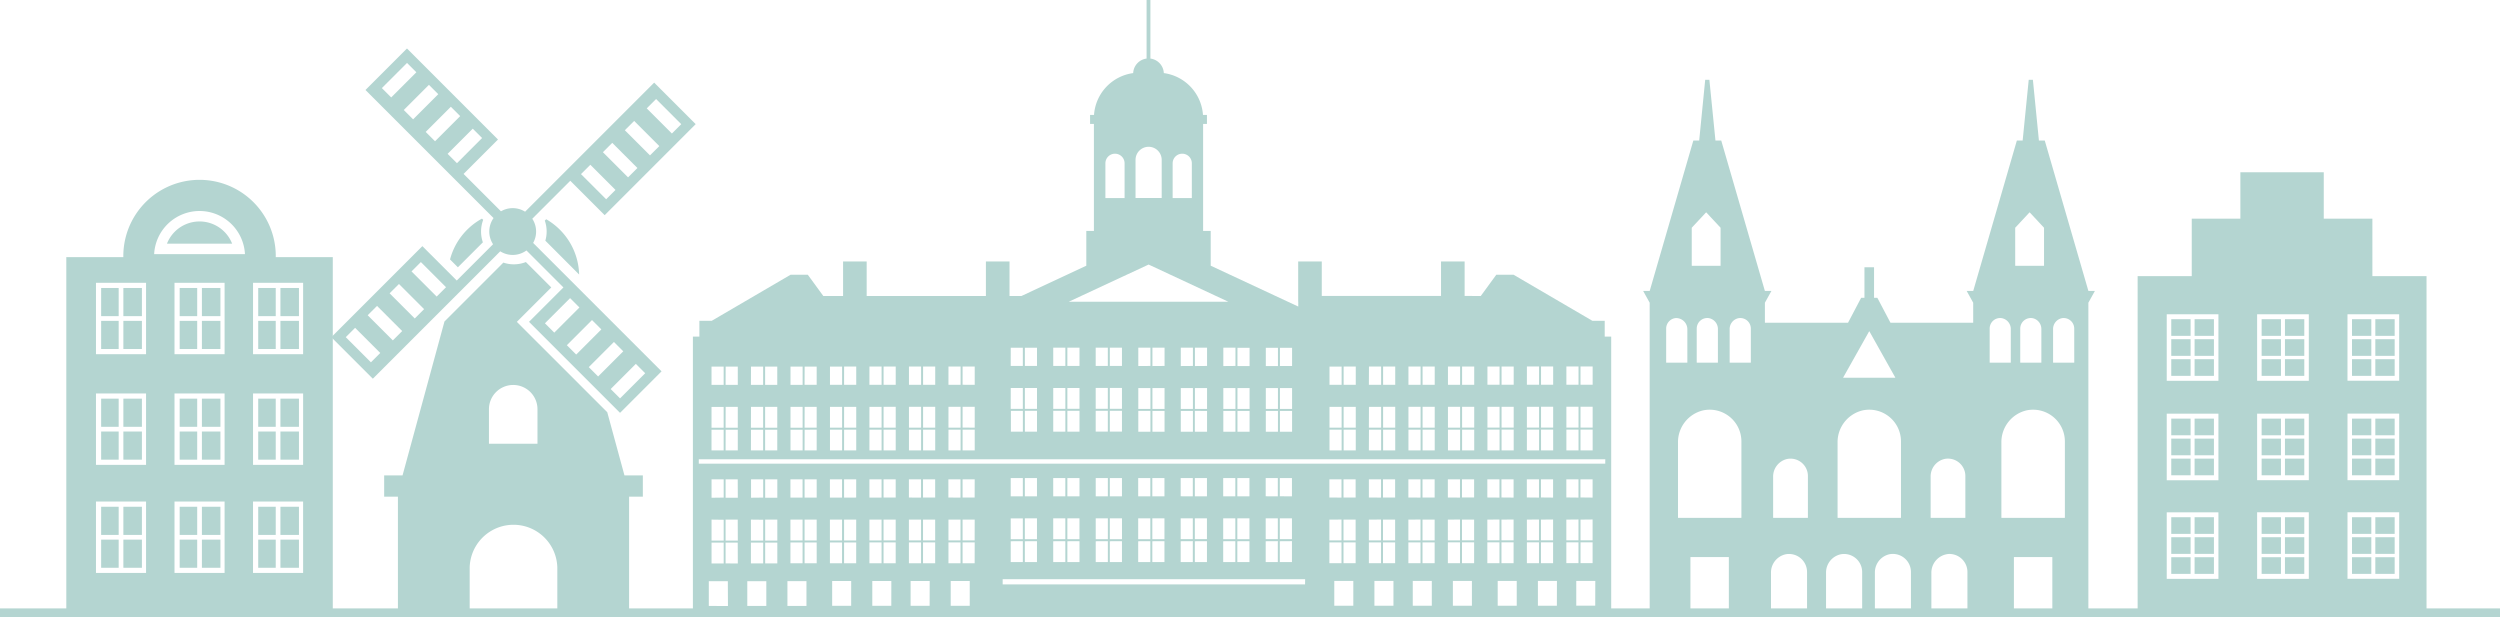 <svg xmlns="http://www.w3.org/2000/svg" width="365" height="90.081" viewBox="0 0 365 90.081">
  <g id="Group_92" data-name="Group 92" transform="translate(-21 -180.495)">
    <rect id="Rectangle_182" data-name="Rectangle 182" width="365" height="1.255" transform="translate(21 269.322)" fill="#b4d5d1"/>
    <g id="Group_96" data-name="Group 96" transform="translate(39.68 183.838)">
      <g id="Group_99" data-name="Group 99" transform="translate(-9 -6.342)">
        <g id="Group_93" data-name="Group 93" transform="translate(38.694 10.078)">
          <path id="Path_185" data-name="Path 185" d="M377.933,228.252l-6.372-21.963h-.853l-.879-8.865h-.608l-.887,8.865h-.845l-6.371,21.963h-.955l.951,1.718a.026.026,0,0,1,0,.014v2.879a.029.029,0,0,1-.029.029H349.035l-1.906-3.622a.028.028,0,0,0-.026-.015h-.465v-4.43a.029.029,0,0,0-.029-.029h-1.344a.029.029,0,0,0-.029.029v4.43h-.465a.03.03,0,0,0-.026.015l-1.905,3.622H330.732a.029.029,0,0,1-.029-.029v-2.879a.036.036,0,0,1,0-.014l.952-1.718H330.7l-6.372-21.963h-.845l-.887-8.865h-.609l-.878,8.865h-.854l-6.372,21.963h-.954l.951,1.718a.025.025,0,0,1,0,.014V275.6a.029.029,0,0,0,.029.028h5.892a.029.029,0,0,0,.028-.028v-8.468a.029.029,0,0,1,.029-.029h5.553a.029.029,0,0,1,.029.029V275.6a.029.029,0,0,0,.029.028h6.094a.029.029,0,0,0,.029-.028v-6.184a2.721,2.721,0,0,1,2.139-2.716,2.632,2.632,0,0,1,3.125,2.59V275.6a.029.029,0,0,0,.029.028H339.6a.029.029,0,0,0,.029-.028v-6.181a2.726,2.726,0,0,1,2.133-2.717,2.641,2.641,0,0,1,3.141,2.59V275.6a.029.029,0,0,0,.029.028h1.8a.029.029,0,0,0,.029-.028V269.4a2.714,2.714,0,0,1,2.129-2.708,2.641,2.641,0,0,1,3.135,2.59V275.6a.029.029,0,0,0,.029.028h2.925a.029.029,0,0,0,.029-.028v-6.148a2.742,2.742,0,0,1,2.53-2.8,2.635,2.635,0,0,1,2.734,2.635V275.6a.029.029,0,0,0,.029.028h6.728a.029.029,0,0,0,.029-.028v-8.468a.029.029,0,0,1,.029-.029h5.553a.029.029,0,0,1,.028.029V275.6a.029.029,0,0,0,.029.028H377.9a.029.029,0,0,0,.029-.028V229.983a.036.036,0,0,1,0-.014l.952-1.718Zm-57.911-9.217a.033.033,0,0,1,.008-.02l2.075-2.225a.03.03,0,0,1,.043,0l2.075,2.225a.029.029,0,0,1,.008.02v5.52a.029.029,0,0,1-.029.029h-4.15a.029.029,0,0,1-.029-.029Zm3.82,14.817v4.84a.029.029,0,0,1-.029.029h-3.035a.029.029,0,0,1-.029-.029v-4.948a1.543,1.543,0,0,1,1.788-1.52A1.614,1.614,0,0,1,323.842,233.852Zm-7.555,4.84v-4.948a1.55,1.55,0,0,1,.456-1.091,1.533,1.533,0,0,1,.946-.441,1.639,1.639,0,0,1,1.691,1.683v4.8a.029.029,0,0,1-.029.029h-3.035A.029.029,0,0,1,316.286,238.692Zm10.986,22.656a.029.029,0,0,1-.029.029h-9.2a.029.029,0,0,1-.029-.029V250.415a4.755,4.755,0,0,1,3.7-4.733,4.633,4.633,0,0,1,5.558,4.541Zm1.377-22.656a.029.029,0,0,1-.029.029h-3.035a.029.029,0,0,1-.029-.029v-4.84a1.614,1.614,0,0,1,1.305-1.627,1.543,1.543,0,0,1,1.788,1.52Zm8.332,22.656a.029.029,0,0,1-.028.029h-5.021a.029.029,0,0,1-.029-.029V255.4a2.627,2.627,0,0,1,2.066-2.62,2.538,2.538,0,0,1,3.012,2.492Zm8.932-27.187a.029.029,0,0,1,.051,0l3.77,6.723a.029.029,0,0,1-.026.043h-7.548a.028.028,0,0,1-.025-.043Zm4.656,27.187a.029.029,0,0,1-.028.029h-9.2a.029.029,0,0,1-.029-.029V250.415a4.756,4.756,0,0,1,3.7-4.733,4.633,4.633,0,0,1,5.558,4.541Zm9.4,0a.029.029,0,0,1-.029.029h-5.012a.029.029,0,0,1-.029-.029v-5.963a2.615,2.615,0,0,1,2.063-2.61,2.538,2.538,0,0,1,3.007,2.493Zm7.276-42.314a.03.03,0,0,1,.009-.02l2.075-2.225a.029.029,0,0,1,.042,0l2.075,2.225a.029.029,0,0,1,.008.02v5.52a.029.029,0,0,1-.029.029h-4.15a.03.03,0,0,1-.029-.029Zm3.82,14.806v4.852a.029.029,0,0,1-.029.029h-3.026a.029.029,0,0,1-.029-.029v-4.948a1.543,1.543,0,0,1,1.783-1.521A1.6,1.6,0,0,1,371.063,233.841Zm-7.547,4.852v-4.948a1.532,1.532,0,0,1,1.655-1.535,1.611,1.611,0,0,1,1.429,1.644v4.839a.029.029,0,0,1-.028.029h-3.027A.029.029,0,0,1,363.516,238.692ZM374.5,261.349a.029.029,0,0,1-.029.029h-9.212a.029.029,0,0,1-.029-.029V250.416a4.757,4.757,0,0,1,3.695-4.732,4.641,4.641,0,0,1,5.575,4.539Zm1.368-22.656a.029.029,0,0,1-.028.029h-3.035a.029.029,0,0,1-.028-.029v-4.84a1.615,1.615,0,0,1,1.3-1.627,1.543,1.543,0,0,1,1.788,1.52Z" transform="translate(-121.401 -192.852)" fill="#b4d5d1"/>
          <g id="Group_92-2" data-name="Group 92">
            <path id="Path_186" data-name="Path 186" d="M119.462,218.817a3.4,3.4,0,0,0-.558-1.868l5.546-5.545,5.023,5.023,13.288-13.288-5.023-5.024-1.038-1.038-18.846,18.846a3.4,3.4,0,0,0-3.521-.059l-5.46-5.459,5.024-5.023L100.61,192.092l-5.023,5.023-1.038,1.038,18.7,18.7a3.4,3.4,0,0,0-.071,3.819l-5.3,5.3-5.023-5.023L89.565,234.244l5.023,5.023,1.038,1.038,18.6-18.6a3.4,3.4,0,0,0,3.826-.126l5.4,5.4L118.428,232l13.289,13.288,5.023-5.023,1.038-1.038L119.029,220.48A3.4,3.4,0,0,0,119.462,218.817Zm17.518-19.348,3.673,3.673-1.364,1.365-3.673-3.673Zm-3.2,3.2,3.672,3.673L136.09,207.7l-3.673-3.673Zm-3.2,3.2,3.673,3.673-1.364,1.364-3.673-3.673Zm-3.2,3.2,3.673,3.673-1.364,1.364-3.673-3.673ZM96.942,197.873l3.673-3.673,1.364,1.364-3.672,3.673Zm3.2,3.2,3.673-3.673,1.364,1.364-3.673,3.673Zm3.2,3.2,3.673-3.673,1.364,1.365-3.673,3.673Zm3.2,3.2,3.673-3.673,1.364,1.364-3.672,3.673ZM95.346,237.912l-3.673-3.673,1.364-1.364,3.673,3.673Zm3.2-3.2-3.673-3.673,1.365-1.364,3.673,3.673Zm3.2-3.2-3.673-3.673,1.365-1.364,3.672,3.673Zm3.2-3.2-3.673-3.673,1.364-1.364,3.673,3.673Zm30.442,11.193-3.673,3.673-1.365-1.364,3.673-3.673Zm-3.2-3.2-3.673,3.673-1.364-1.365,3.673-3.673Zm-3.2-3.2-3.673,3.673-1.364-1.364,3.673-3.673Zm-3.2-3.2-3.673,3.673-1.365-1.364,3.673-3.673Z" transform="translate(-89.565 -192.092)" fill="#b4d5d1"/>
            <path id="Path_187" data-name="Path 187" d="M114.438,221.061a9.595,9.595,0,0,0-4.662,5.959l1.148,1.149,3.648-3.649a4.794,4.794,0,0,1,.047-3.278Z" transform="translate(-92.446 -196.221)" fill="#b4d5d1"/>
            <path id="Path_188" data-name="Path 188" d="M130.924,229.236a9.592,9.592,0,0,0-4.808-8.069h0l-.206.2a4.771,4.771,0,0,1,.08,2.927Z" transform="translate(-94.745 -196.236)" fill="#b4d5d1"/>
            <path id="Path_189" data-name="Path 189" d="M133.644,259.6l-2.511-9.221-13.2-13.192,5.026-5.025-3.708-3.709a4.8,4.8,0,0,1-1.76.334,4.661,4.661,0,0,1-1.526-.254l-8.6,8.6L101.245,259.6H98.561v3.107h2.008v16.428h10.478v-6.119a6.4,6.4,0,0,1,12.794,0v6.119H134.32V262.705h2.008V259.6Zm-12.7-4.623h-7.084V249.94A3.54,3.54,0,0,1,117.4,246.4h.005a3.541,3.541,0,0,1,3.54,3.539Z" transform="translate(-90.847 -197.274)" fill="#b4d5d1"/>
          </g>
        </g>
        <g id="Group_94" data-name="Group 94" transform="translate(302.413 28.152)">
          <path id="Path_190" data-name="Path 190" d="M431.395,228.333v-8.388h-7.1v-6.774H412.12v6.774h-7.1v8.388h-7.9v48.711H439.3V228.333Zm-22.477,44.2H401.37v-9.719h7.547Zm0-14.4H401.37v-9.719h7.547Zm0-14.517H401.37V233.9h7.547Zm13.194,28.912h-7.547v-9.719h7.547Zm0-14.4h-7.547v-9.719h7.547Zm0-14.517h-7.547V233.9h7.547Zm13.194,28.912h-7.547v-9.719h7.547Zm0-14.4h-7.547v-9.719h7.547Zm0-14.517h-7.547V233.9h7.547Z" transform="translate(-397.119 -213.171)" fill="#b4d5d1"/>
          <rect id="Rectangle_183" data-name="Rectangle 183" width="2.823" height="2.431" transform="translate(4.911 21.45)" fill="#b4d5d1"/>
          <rect id="Rectangle_184" data-name="Rectangle 184" width="2.823" height="2.431" transform="translate(4.911 24.37)" fill="#b4d5d1"/>
          <rect id="Rectangle_185" data-name="Rectangle 185" width="2.823" height="2.431" transform="translate(4.911 27.289)" fill="#b4d5d1"/>
          <rect id="Rectangle_186" data-name="Rectangle 186" width="2.823" height="2.431" transform="translate(8.317 27.289)" fill="#b4d5d1"/>
          <rect id="Rectangle_187" data-name="Rectangle 187" width="2.823" height="2.431" transform="translate(8.317 24.37)" fill="#b4d5d1"/>
          <rect id="Rectangle_188" data-name="Rectangle 188" width="2.823" height="2.431" transform="translate(8.317 21.45)" fill="#b4d5d1"/>
          <rect id="Rectangle_189" data-name="Rectangle 189" width="2.823" height="2.431" transform="translate(18.104 21.45)" fill="#b4d5d1"/>
          <rect id="Rectangle_190" data-name="Rectangle 190" width="2.823" height="2.431" transform="translate(18.104 24.37)" fill="#b4d5d1"/>
          <rect id="Rectangle_191" data-name="Rectangle 191" width="2.823" height="2.431" transform="translate(18.104 27.289)" fill="#b4d5d1"/>
          <rect id="Rectangle_192" data-name="Rectangle 192" width="2.823" height="2.431" transform="translate(21.511 27.289)" fill="#b4d5d1"/>
          <rect id="Rectangle_193" data-name="Rectangle 193" width="2.823" height="2.431" transform="translate(21.511 24.37)" fill="#b4d5d1"/>
          <rect id="Rectangle_194" data-name="Rectangle 194" width="2.823" height="2.431" transform="translate(21.511 21.45)" fill="#b4d5d1"/>
          <rect id="Rectangle_195" data-name="Rectangle 195" width="2.823" height="2.431" transform="translate(31.298 21.45)" fill="#b4d5d1"/>
          <rect id="Rectangle_196" data-name="Rectangle 196" width="2.823" height="2.431" transform="translate(31.298 24.37)" fill="#b4d5d1"/>
          <rect id="Rectangle_197" data-name="Rectangle 197" width="2.823" height="2.431" transform="translate(31.298 27.289)" fill="#b4d5d1"/>
          <rect id="Rectangle_198" data-name="Rectangle 198" width="2.823" height="2.431" transform="translate(34.705 27.289)" fill="#b4d5d1"/>
          <rect id="Rectangle_199" data-name="Rectangle 199" width="2.823" height="2.431" transform="translate(34.705 24.37)" fill="#b4d5d1"/>
          <rect id="Rectangle_200" data-name="Rectangle 200" width="2.823" height="2.431" transform="translate(34.705 21.45)" fill="#b4d5d1"/>
          <rect id="Rectangle_201" data-name="Rectangle 201" width="2.823" height="2.431" transform="translate(4.911 35.967)" fill="#b4d5d1"/>
          <rect id="Rectangle_202" data-name="Rectangle 202" width="2.823" height="2.431" transform="translate(4.911 38.886)" fill="#b4d5d1"/>
          <rect id="Rectangle_203" data-name="Rectangle 203" width="2.823" height="2.431" transform="translate(4.911 41.806)" fill="#b4d5d1"/>
          <rect id="Rectangle_204" data-name="Rectangle 204" width="2.823" height="2.431" transform="translate(8.317 41.806)" fill="#b4d5d1"/>
          <rect id="Rectangle_205" data-name="Rectangle 205" width="2.823" height="2.431" transform="translate(8.317 38.886)" fill="#b4d5d1"/>
          <rect id="Rectangle_206" data-name="Rectangle 206" width="2.823" height="2.431" transform="translate(8.317 35.967)" fill="#b4d5d1"/>
          <rect id="Rectangle_207" data-name="Rectangle 207" width="2.823" height="2.431" transform="translate(18.104 35.967)" fill="#b4d5d1"/>
          <rect id="Rectangle_208" data-name="Rectangle 208" width="2.823" height="2.431" transform="translate(18.104 38.886)" fill="#b4d5d1"/>
          <rect id="Rectangle_209" data-name="Rectangle 209" width="2.823" height="2.431" transform="translate(18.104 41.806)" fill="#b4d5d1"/>
          <rect id="Rectangle_210" data-name="Rectangle 210" width="2.823" height="2.431" transform="translate(21.511 41.806)" fill="#b4d5d1"/>
          <rect id="Rectangle_211" data-name="Rectangle 211" width="2.823" height="2.431" transform="translate(21.511 38.886)" fill="#b4d5d1"/>
          <rect id="Rectangle_212" data-name="Rectangle 212" width="2.823" height="2.431" transform="translate(21.511 35.967)" fill="#b4d5d1"/>
          <rect id="Rectangle_213" data-name="Rectangle 213" width="2.823" height="2.431" transform="translate(31.298 35.967)" fill="#b4d5d1"/>
          <rect id="Rectangle_214" data-name="Rectangle 214" width="2.823" height="2.431" transform="translate(31.298 38.886)" fill="#b4d5d1"/>
          <rect id="Rectangle_215" data-name="Rectangle 215" width="2.823" height="2.431" transform="translate(31.298 41.806)" fill="#b4d5d1"/>
          <rect id="Rectangle_216" data-name="Rectangle 216" width="2.823" height="2.431" transform="translate(34.705 41.806)" fill="#b4d5d1"/>
          <rect id="Rectangle_217" data-name="Rectangle 217" width="2.823" height="2.431" transform="translate(34.705 38.886)" fill="#b4d5d1"/>
          <rect id="Rectangle_218" data-name="Rectangle 218" width="2.823" height="2.431" transform="translate(34.705 35.967)" fill="#b4d5d1"/>
          <rect id="Rectangle_219" data-name="Rectangle 219" width="2.823" height="2.431" transform="translate(4.911 50.362)" fill="#b4d5d1"/>
          <rect id="Rectangle_220" data-name="Rectangle 220" width="2.823" height="2.431" transform="translate(4.911 53.282)" fill="#b4d5d1"/>
          <rect id="Rectangle_221" data-name="Rectangle 221" width="2.823" height="2.431" transform="translate(4.911 56.201)" fill="#b4d5d1"/>
          <rect id="Rectangle_222" data-name="Rectangle 222" width="2.823" height="2.431" transform="translate(8.317 56.201)" fill="#b4d5d1"/>
          <rect id="Rectangle_223" data-name="Rectangle 223" width="2.823" height="2.431" transform="translate(8.317 53.282)" fill="#b4d5d1"/>
          <rect id="Rectangle_224" data-name="Rectangle 224" width="2.823" height="2.431" transform="translate(8.317 50.362)" fill="#b4d5d1"/>
          <rect id="Rectangle_225" data-name="Rectangle 225" width="2.823" height="2.431" transform="translate(18.104 50.362)" fill="#b4d5d1"/>
          <rect id="Rectangle_226" data-name="Rectangle 226" width="2.823" height="2.431" transform="translate(18.104 53.282)" fill="#b4d5d1"/>
          <rect id="Rectangle_227" data-name="Rectangle 227" width="2.823" height="2.431" transform="translate(18.104 56.201)" fill="#b4d5d1"/>
          <rect id="Rectangle_228" data-name="Rectangle 228" width="2.823" height="2.431" transform="translate(21.511 56.201)" fill="#b4d5d1"/>
          <rect id="Rectangle_229" data-name="Rectangle 229" width="2.823" height="2.431" transform="translate(21.511 53.282)" fill="#b4d5d1"/>
          <rect id="Rectangle_230" data-name="Rectangle 230" width="2.823" height="2.431" transform="translate(21.511 50.362)" fill="#b4d5d1"/>
          <rect id="Rectangle_231" data-name="Rectangle 231" width="2.823" height="2.431" transform="translate(31.298 50.362)" fill="#b4d5d1"/>
          <rect id="Rectangle_232" data-name="Rectangle 232" width="2.823" height="2.431" transform="translate(31.298 53.282)" fill="#b4d5d1"/>
          <rect id="Rectangle_233" data-name="Rectangle 233" width="2.823" height="2.431" transform="translate(31.298 56.201)" fill="#b4d5d1"/>
          <rect id="Rectangle_234" data-name="Rectangle 234" width="2.823" height="2.431" transform="translate(34.705 56.201)" fill="#b4d5d1"/>
          <rect id="Rectangle_235" data-name="Rectangle 235" width="2.823" height="2.431" transform="translate(34.705 53.282)" fill="#b4d5d1"/>
          <rect id="Rectangle_236" data-name="Rectangle 236" width="2.823" height="2.431" transform="translate(34.705 50.362)" fill="#b4d5d1"/>
        </g>
        <path id="Path_191" data-name="Path 191" d="M284.253,232.98v-2.311h-1.809l-11.5-6.721h-2.52l-2.262,3.1H263.8v-5.041h-3.446v5.041H242.944v-5.041H239.5v5.861h.01v.726l-12.782-5.964V217.55h-1.109V201.932h.561v-1.31H225.6a6.626,6.626,0,0,0-5.718-6.114,2.239,2.239,0,0,0-1.958-2.12v-8.551h-.558v8.551a2.239,2.239,0,0,0-1.957,2.12,6.626,6.626,0,0,0-5.718,6.114h-.576v1.31h.561V217.55h-1.111v5.082L199.1,227.05h-1.745v-5.041h-3.448v5.041H176.5v-5.041h-3.445v5.041h-2.887l-2.262-3.1h-2.52l-11.5,6.721h-1.81v2.311h-.948V273.3H285.2V232.98Zm-3.534,4.361h1.773v2.665H280.72Zm0,5.881h1.773v3.042H280.72Zm0,3.335h1.773V249.6H280.72Zm-2.062-9.215h1.773v2.665h-1.773Zm0,5.881h1.773v3.042h-1.773Zm0,3.335h1.773V249.6h-1.773Zm-3.7-9.215h1.771v2.665h-1.771Zm0,5.881h1.771v3.042h-1.771Zm0,3.335h1.771V249.6h-1.771Zm-2.063-9.215h1.773v2.665H272.89Zm0,5.881h1.773v3.042H272.89Zm0,3.335h1.773V249.6H272.89Zm-3.7-9.215h1.771v2.665h-1.771Zm0,5.881h1.771v3.042h-1.771Zm0,3.335h1.771V249.6h-1.771Zm-2.063-9.215h1.771v2.665h-1.771Zm0,5.881h1.771v3.042h-1.771Zm0,3.335h1.771V249.6h-1.771Zm-3.7-9.215h1.771v2.665h-1.771Zm0,5.881h1.771v3.042h-1.771Zm0,3.335h1.771V249.6h-1.771Zm-2.063-9.215h1.771v2.665h-1.771Zm0,5.881h1.771v3.042h-1.771Zm0,3.335h1.771V249.6h-1.771Zm-3.707-9.215h1.773v2.665h-1.773Zm0,5.881h1.773v3.042h-1.773Zm0,3.335h1.773V249.6h-1.773Zm-2.063-9.215h1.773v2.665h-1.773Zm0,5.881h1.773v3.042h-1.773Zm0,3.335h1.773V249.6h-1.773Zm-3.7-9.215h1.771v2.665h-1.771Zm0,5.881h1.771v3.042h-1.771Zm0,3.335h1.771V249.6h-1.771Zm-2.062-9.215h1.773v2.665H249.82Zm0,5.881h1.773v3.042H249.82Zm0,3.335h1.773V249.6H249.82Zm-3.7-9.215h1.771v2.665h-1.771Zm0,5.881h1.771v3.042h-1.771Zm0,3.335h1.771V249.6h-1.771Zm-2.063-9.215h1.771v2.665h-1.771Zm0,5.881h1.771v3.042h-1.771Zm0,3.335h1.771V249.6h-1.771Zm-7.235-11.96h1.771v2.665h-1.771Zm0,5.881h1.771v3.045h-1.771Zm0,3.335h1.771v3.042h-1.771Zm-2.062-9.215h1.771v2.665h-1.771Zm0,5.881h1.771v3.045h-1.771Zm0,3.335h1.771v3.042h-1.771Zm-4.142-9.215h1.771v2.665h-1.771Zm0,5.881h1.771v3.045h-1.771Zm0,3.335h1.771v3.042h-1.771Zm-2.062-.29v-3.045h1.771v3.045Zm1.771.29v3.042h-1.771v-3.042Zm-1.771-6.55V234.6h1.771v2.665Zm-7.4-29.6a1.4,1.4,0,0,1,2.8,0v5.075h-2.8Zm-5.418-.5a1.909,1.909,0,0,1,3.818,0v5.571h-3.818Zm-4.4.5a1.4,1.4,0,1,1,2.8,0v5.075h-2.8Zm6.308,14.779,11.645,5.433H206Zm6.762,21.08v-3.045h1.771v3.045Zm1.771.29v3.042H224.41v-3.042Zm-1.771-6.55V234.6h1.771v2.665Zm-2.063,6.26v-3.045h1.771v3.045Zm1.771.29v3.042h-1.771v-3.042Zm-1.771-6.55V234.6h1.771v2.665Zm-4.141,6.26v-3.045h1.771v3.045Zm1.771.29v3.042h-1.771v-3.042Zm-1.771-6.55V234.6h1.771v2.665Zm-2.063,6.26v-3.045h1.771v3.045Zm1.771.29v3.042h-1.771v-3.042Zm-1.771-6.55V234.6h1.771v2.665ZM212,243.521v-3.045h1.771v3.045Zm1.771.29v3.042H212v-3.042ZM212,237.261V234.6h1.771v2.665Zm-2.063,6.26v-3.045h1.771v3.045Zm1.771.29v3.042h-1.771v-3.042Zm-1.771-6.55V234.6h1.771v2.665ZM205.8,234.6h1.771v2.665H205.8Zm0,5.881h1.771v3.045H205.8Zm0,3.335h1.771v3.042H205.8Zm-2.063-9.215h1.771v2.665h-1.771Zm0,5.881h1.771v3.045h-1.771Zm0,3.335h1.771v3.042h-1.771Zm-4.141-9.215h1.771v2.665h-1.771Zm0,5.881h1.771v3.045h-1.771Zm0,3.335h1.771v3.042h-1.771Zm-2.063-9.215H199.3v2.665h-1.771Zm0,5.881H199.3v3.045h-1.771Zm1.771,3.335v3.042h-1.748v-3.042Zm-8.8-6.471h1.771v2.665H190.5Zm0,5.881h1.771v3.042H190.5Zm0,3.335h1.771V249.6H190.5Zm-2.063-9.215h1.771v2.665H188.44Zm0,5.881h1.771v3.042H188.44Zm0,3.335h1.771V249.6H188.44Zm-3.707-9.215h1.773v2.665h-1.773Zm0,5.881h1.773v3.042h-1.773Zm0,3.335h1.773V249.6h-1.773Zm-2.061-9.215h1.771v2.665h-1.771Zm0,5.881h1.771v3.042h-1.771Zm0,3.335h1.771V249.6h-1.771Zm-3.707-9.215h1.773v2.665h-1.773Zm0,5.881h1.773v3.042h-1.773Zm0,3.335h1.773V249.6h-1.773Zm-2.062-9.215h1.773v2.665H176.9Zm0,5.881h1.773v3.042H176.9Zm0,3.335h1.773V249.6H176.9Zm-3.7-9.215h1.771v2.665H173.2Zm0,5.881h1.771v3.042H173.2Zm0,3.335h1.771V249.6H173.2Zm-2.063-9.215h1.771v2.665h-1.771Zm0,5.881h1.771v3.042h-1.771Zm0,3.335h1.771V249.6h-1.771Zm-3.7-9.215H169.2v2.665h-1.771Zm0,5.881H169.2v3.042h-1.771Zm0,3.335H169.2V249.6h-1.771Zm-2.063-9.215h1.771v2.665h-1.771Zm0,5.881h1.771v3.042h-1.771Zm0,3.335h1.771V249.6h-1.771Zm-3.706-9.215h1.773v2.665h-1.773Zm0,5.881h1.773v3.042h-1.773Zm0,3.335h1.773V249.6h-1.773Zm-2.063-9.215h1.773v2.665H159.6Zm0,5.881h1.773v3.042H159.6Zm0,3.335h1.773V249.6H159.6Zm-3.7-9.215h1.773v2.665H155.9Zm0,5.881h1.773v3.042H155.9Zm0,3.335h1.773V249.6H155.9Zm-2.063-9.215h1.773v2.665h-1.773Zm0,5.881h1.773v3.042h-1.773Zm0,3.335h1.773V249.6h-1.773Zm2.4,25.73H153.45v-3.619h2.779Zm-.623-12.586v3.043h-1.773V259.7Zm-1.773-3.216V253.82h1.773v2.665Zm1.773,6.55v3.042h-1.773v-3.042Zm2.063,3.042H155.9v-3.042h1.773Zm0-3.334H155.9V259.7h1.773Zm0-6.259H155.9V253.82h1.773Zm4.161,15.8h-2.778v-3.619h2.778Zm-.457-12.586v3.043H159.6V259.7Zm-1.773-3.216V253.82h1.773v2.665Zm1.773,6.55v3.042H159.6v-3.042Zm2.063,3.042h-1.773v-3.042h1.773Zm0-3.334h-1.773V259.7h1.773Zm0-6.259h-1.773V253.82h1.773Zm4.255,15.8h-2.779v-3.619h2.779ZM167.14,259.7v3.043h-1.771V259.7Zm-1.771-3.216V253.82h1.771v2.665Zm1.771,6.55v3.042h-1.771v-3.042Zm2.063,3.042h-1.771v-3.042H169.2Zm0-3.334h-1.771V259.7H169.2Zm0-6.259h-1.771V253.82H169.2Zm3.7,3.216v3.043h-1.771V259.7Zm-1.771-3.216V253.82h1.771v2.665Zm1.771,6.55v3.042h-1.771v-3.042Zm1.332,9.251H171.46v-3.619h2.779Zm.731-6.209H173.2v-3.042h1.771Zm0-3.334H173.2V259.7h1.771Zm0-6.259H173.2V253.82h1.771Zm3.707,3.216v3.043H176.9V259.7Zm-1.773-3.216V253.82h1.773v2.665Zm1.773,6.55v3.042H176.9v-3.042Zm1.422,9.251H177.32v-3.619H180.1Zm.641-6.209h-1.773v-3.042h1.773Zm0-3.334h-1.773V259.7h1.773Zm0-6.259h-1.773V253.82h1.773Zm3.7,3.216v3.043h-1.771V259.7Zm-1.771-3.216V253.82h1.771v2.665Zm1.771,6.55v3.042h-1.771v-3.042Zm1.254,9.251h-2.778v-3.619H185.7Zm.809-6.209h-1.773v-3.042h1.773Zm0-3.334h-1.773V259.7h1.773Zm0-6.259h-1.773V253.82h1.773Zm3.7,3.216v3.043H188.44V259.7Zm-1.771-3.216V253.82h1.771v2.665Zm1.771,6.55v3.042H188.44v-3.042Zm1.346,9.251h-2.778v-3.619h2.778Zm.717-6.209H190.5v-3.042h1.771Zm0-3.334H190.5V259.7h1.771Zm0-6.259H190.5V253.82h1.771Zm48.241,12.678H196.354V268.4h44.161ZM199.3,259.519v3.042h-1.771v-3.042Zm-1.771-3.216v-2.665H199.3V256.3Zm1.771,6.55V265.9h-1.771v-3.042Zm2.063-3.335v3.042h-1.771v-3.042Zm-1.771-3.216v-2.665h1.771V256.3Zm1.771,6.55V265.9h-1.771v-3.042Zm4.141-3.335v3.042h-1.771v-3.042Zm-1.771-3.216v-2.665h1.771V256.3Zm1.771,6.55V265.9h-1.771v-3.042Zm2.063-3.335v3.042H205.8v-3.042ZM205.8,256.3v-2.665h1.771V256.3Zm1.771,6.55V265.9H205.8v-3.042Zm4.141-3.335v3.042h-1.771v-3.042Zm-1.771-3.216v-2.665h1.771V256.3Zm1.771,6.55V265.9h-1.771v-3.042Zm2.063-3.335v3.042H212v-3.042ZM212,256.3v-2.665h1.771V256.3Zm1.771,6.55V265.9H212v-3.042Zm4.141-3.335v3.042h-1.771v-3.042Zm-1.771-3.216v-2.665h1.771V256.3Zm1.771,6.55V265.9h-1.771v-3.042Zm2.063-3.335v3.042h-1.771v-3.042Zm-1.771-3.216v-2.665h1.771V256.3Zm1.771,6.55V265.9h-1.771v-3.042Zm4.141-3.335v3.042h-1.771v-3.042Zm-1.771-3.216v-2.665h1.771V256.3Zm1.771,6.55V265.9h-1.771v-3.042Zm2.063-3.335v3.042H224.41v-3.042ZM224.41,256.3v-2.665h1.771V256.3Zm1.771,6.55V265.9H224.41v-3.042Zm4.142-3.335v3.042h-1.771v-3.042Zm-1.771-3.216v-2.665h1.771V256.3Zm1.771,6.55V265.9h-1.771v-3.042Zm2.062-3.335v3.042h-1.771v-3.042Zm-1.771-3.216v-2.665h1.771V256.3Zm1.771,6.55V265.9h-1.771v-3.042Zm4.142-3.335v3.042h-1.771v-3.042Zm-1.771-3.216v-2.665h1.771V256.3Zm1.771,6.55V265.9h-1.771v-3.042Zm2.062-3.335v3.042h-1.771v-3.042Zm-1.771-3.216v-2.665h1.771V256.3Zm1.771,6.55V265.9h-1.771v-3.042Zm7.235-3.154v3.043h-1.771V259.7Zm-1.771-3.216V253.82h1.771v2.665Zm1.771,6.55v3.042h-1.771v-3.042Zm1.724,9.251h-2.779v-3.619h2.779Zm.339-6.209h-1.771v-3.042h1.771Zm0-3.334h-1.771V259.7h1.771Zm0-6.259h-1.771V253.82h1.771Zm3.707,3.216v3.043H249.82V259.7Zm-1.773-3.216V253.82h1.773v2.665Zm1.773,6.55v3.042H249.82v-3.042Zm1.814,9.251h-2.779v-3.619h2.779Zm.245-6.209h-1.771v-3.042h1.771Zm0-3.334h-1.771V259.7h1.771Zm0-6.259h-1.771V253.82h1.771Zm3.707,3.216v3.043h-1.773V259.7Zm-1.773-3.216V253.82h1.773v2.665Zm1.773,6.55v3.042h-1.773v-3.042Zm1.647,9.251h-2.779v-3.619h2.779Zm.416-6.209h-1.773v-3.042h1.773Zm0-3.334h-1.773V259.7h1.773Zm0-6.259h-1.773V253.82h1.773Zm3.7,3.216v3.043h-1.771V259.7Zm-1.771-3.216V253.82h1.771v2.665Zm1.771,6.55v3.042h-1.771v-3.042Zm1.74,9.251h-2.779v-3.619h2.779Zm.323-6.209h-1.771v-3.042h1.771Zm0-3.334h-1.771V259.7h1.771Zm0-6.259h-1.771V253.82h1.771Zm3.7,3.216v3.043h-1.771V259.7Zm-1.771-3.216V253.82h1.771v2.665Zm1.771,6.55v3.042h-1.771v-3.042Zm2.521,9.251h-2.779v-3.619h2.779Zm-.458-12.586v3.043h-1.771V259.7Zm-1.771-3.216V253.82h1.771v2.665Zm1.771,6.55v3.042h-1.771v-3.042Zm3.707-3.335v3.043H272.89V259.7Zm-1.773-3.216V253.82h1.773v2.665Zm1.773,6.55v3.042H272.89v-3.042Zm2.611,9.251H274.5v-3.619h2.779Zm-.551-12.586v3.043h-1.771V259.7Zm-1.771-3.216V253.82h1.771v2.665Zm1.771,6.55v3.042h-1.771v-3.042Zm3.707-3.335v3.043h-1.773V259.7Zm-1.773-3.216V253.82h1.773v2.665Zm1.773,6.55v3.042h-1.773v-3.042Zm2.445,9.251H280.1v-3.619h2.779Zm-.383-12.586v3.043H280.72V259.7Zm-1.773-3.216V253.82h1.773v2.665Zm1.773,6.55v3.042H280.72v-3.042Zm1.846-11.482H151.987v-.643H284.339Z" transform="translate(-59.645 -180.838)" fill="#b4d5d1"/>
        <g id="Group_98" data-name="Group 98" transform="translate(0 29.323)">
          <path id="Path_192" data-name="Path 192" d="M76.238,231.292a11.129,11.129,0,1,0-21.921,0Zm-10.96-8.509a6.642,6.642,0,0,1,6.629,6.295H58.648A6.642,6.642,0,0,1,65.278,222.783Z" transform="translate(-45.823 -218.301)" fill="#b4d5d1"/>
          <path id="Path_193" data-name="Path 193" d="M61.58,228.549a5.112,5.112,0,0,1,9.514,0Z" transform="translate(-46.883 -219.3)" fill="#b4d5d1"/>
          <g id="Group_95" data-name="Group 95" transform="translate(0 11.217)">
            <rect id="Rectangle_237" data-name="Rectangle 237" width="2.705" height="4.112" transform="translate(19.798 36.445)" fill="#b4d5d1"/>
            <rect id="Rectangle_238" data-name="Rectangle 238" width="2.558" height="4.109" transform="translate(5.088 9.305)" fill="#b4d5d1"/>
            <rect id="Rectangle_239" data-name="Rectangle 239" width="2.558" height="4.109" transform="translate(16.553 25.461)" fill="#b4d5d1"/>
            <rect id="Rectangle_240" data-name="Rectangle 240" width="2.558" height="4.111" transform="translate(5.088 4.505)" fill="#b4d5d1"/>
            <rect id="Rectangle_241" data-name="Rectangle 241" width="2.558" height="4.112" transform="translate(16.553 36.445)" fill="#b4d5d1"/>
            <rect id="Rectangle_242" data-name="Rectangle 242" width="2.705" height="4.109" transform="translate(19.798 25.461)" fill="#b4d5d1"/>
            <rect id="Rectangle_243" data-name="Rectangle 243" width="2.558" height="4.111" transform="translate(16.553 20.662)" fill="#b4d5d1"/>
            <rect id="Rectangle_244" data-name="Rectangle 244" width="2.705" height="4.111" transform="translate(19.798 20.662)" fill="#b4d5d1"/>
            <rect id="Rectangle_245" data-name="Rectangle 245" width="2.706" height="4.109" transform="translate(8.332 9.305)" fill="#b4d5d1"/>
            <rect id="Rectangle_246" data-name="Rectangle 246" width="2.558" height="4.109" transform="translate(16.553 41.245)" fill="#b4d5d1"/>
            <rect id="Rectangle_247" data-name="Rectangle 247" width="2.705" height="4.109" transform="translate(19.798 41.245)" fill="#b4d5d1"/>
            <rect id="Rectangle_248" data-name="Rectangle 248" width="2.706" height="4.109" transform="translate(8.332 41.245)" fill="#b4d5d1"/>
            <rect id="Rectangle_249" data-name="Rectangle 249" width="2.558" height="4.109" transform="translate(5.088 41.245)" fill="#b4d5d1"/>
            <rect id="Rectangle_250" data-name="Rectangle 250" width="2.558" height="4.112" transform="translate(5.088 36.445)" fill="#b4d5d1"/>
            <rect id="Rectangle_251" data-name="Rectangle 251" width="2.706" height="4.111" transform="translate(8.332 4.505)" fill="#b4d5d1"/>
            <rect id="Rectangle_252" data-name="Rectangle 252" width="2.706" height="4.112" transform="translate(8.332 36.445)" fill="#b4d5d1"/>
            <rect id="Rectangle_253" data-name="Rectangle 253" width="2.706" height="4.111" transform="translate(8.332 20.662)" fill="#b4d5d1"/>
            <rect id="Rectangle_254" data-name="Rectangle 254" width="2.558" height="4.109" transform="translate(5.088 25.461)" fill="#b4d5d1"/>
            <rect id="Rectangle_255" data-name="Rectangle 255" width="2.558" height="4.111" transform="translate(5.088 20.662)" fill="#b4d5d1"/>
            <rect id="Rectangle_256" data-name="Rectangle 256" width="2.706" height="4.109" transform="translate(8.332 25.461)" fill="#b4d5d1"/>
            <rect id="Rectangle_257" data-name="Rectangle 257" width="2.705" height="4.109" transform="translate(31.263 25.461)" fill="#b4d5d1"/>
            <rect id="Rectangle_258" data-name="Rectangle 258" width="2.558" height="4.111" transform="translate(28.019 20.662)" fill="#b4d5d1"/>
            <path id="Path_194" data-name="Path 194" d="M44.44,231.382v51.577H83.348V231.382Zm11.644,46.11H48.772V267.069h7.313Zm0-15.784-3.312,0-4,0V251.286h7.313Zm0-16.156-3.312,0-4,0V235.128h7.313Zm11.466,31.94H60.238V267.069h7.313Zm0-15.784-3.313,0-4,0V251.286h7.313Zm0-16.156-3.313,0-4,0V235.128h7.313Zm11.465,31.94H71.7V267.069h7.313Zm0-15.784-3.312,0-4,0V251.286h7.313Zm0-16.156-3.312,0-4,0V235.128h7.313Z" transform="translate(-44.44 -231.382)" fill="#b4d5d1"/>
            <rect id="Rectangle_259" data-name="Rectangle 259" width="2.558" height="4.112" transform="translate(28.019 36.445)" fill="#b4d5d1"/>
            <rect id="Rectangle_260" data-name="Rectangle 260" width="2.558" height="4.109" transform="translate(28.019 41.245)" fill="#b4d5d1"/>
            <rect id="Rectangle_261" data-name="Rectangle 261" width="2.705" height="4.111" transform="translate(31.263 20.662)" fill="#b4d5d1"/>
            <rect id="Rectangle_262" data-name="Rectangle 262" width="2.558" height="4.111" transform="translate(28.019 4.505)" fill="#b4d5d1"/>
            <rect id="Rectangle_263" data-name="Rectangle 263" width="2.705" height="4.109" transform="translate(31.263 9.305)" fill="#b4d5d1"/>
            <rect id="Rectangle_264" data-name="Rectangle 264" width="2.705" height="4.111" transform="translate(31.263 4.505)" fill="#b4d5d1"/>
            <rect id="Rectangle_265" data-name="Rectangle 265" width="2.558" height="4.109" transform="translate(28.019 25.461)" fill="#b4d5d1"/>
            <rect id="Rectangle_266" data-name="Rectangle 266" width="2.558" height="4.109" transform="translate(28.019 9.305)" fill="#b4d5d1"/>
            <rect id="Rectangle_267" data-name="Rectangle 267" width="2.558" height="4.111" transform="translate(16.553 4.505)" fill="#b4d5d1"/>
            <rect id="Rectangle_268" data-name="Rectangle 268" width="2.705" height="4.111" transform="translate(19.798 4.505)" fill="#b4d5d1"/>
            <rect id="Rectangle_269" data-name="Rectangle 269" width="2.705" height="4.109" transform="translate(19.798 9.305)" fill="#b4d5d1"/>
            <rect id="Rectangle_270" data-name="Rectangle 270" width="2.705" height="4.109" transform="translate(31.263 41.245)" fill="#b4d5d1"/>
            <rect id="Rectangle_271" data-name="Rectangle 271" width="2.705" height="4.112" transform="translate(31.263 36.445)" fill="#b4d5d1"/>
            <rect id="Rectangle_272" data-name="Rectangle 272" width="2.558" height="4.109" transform="translate(16.553 9.305)" fill="#b4d5d1"/>
          </g>
        </g>
      </g>
    </g>
  </g>
</svg>
